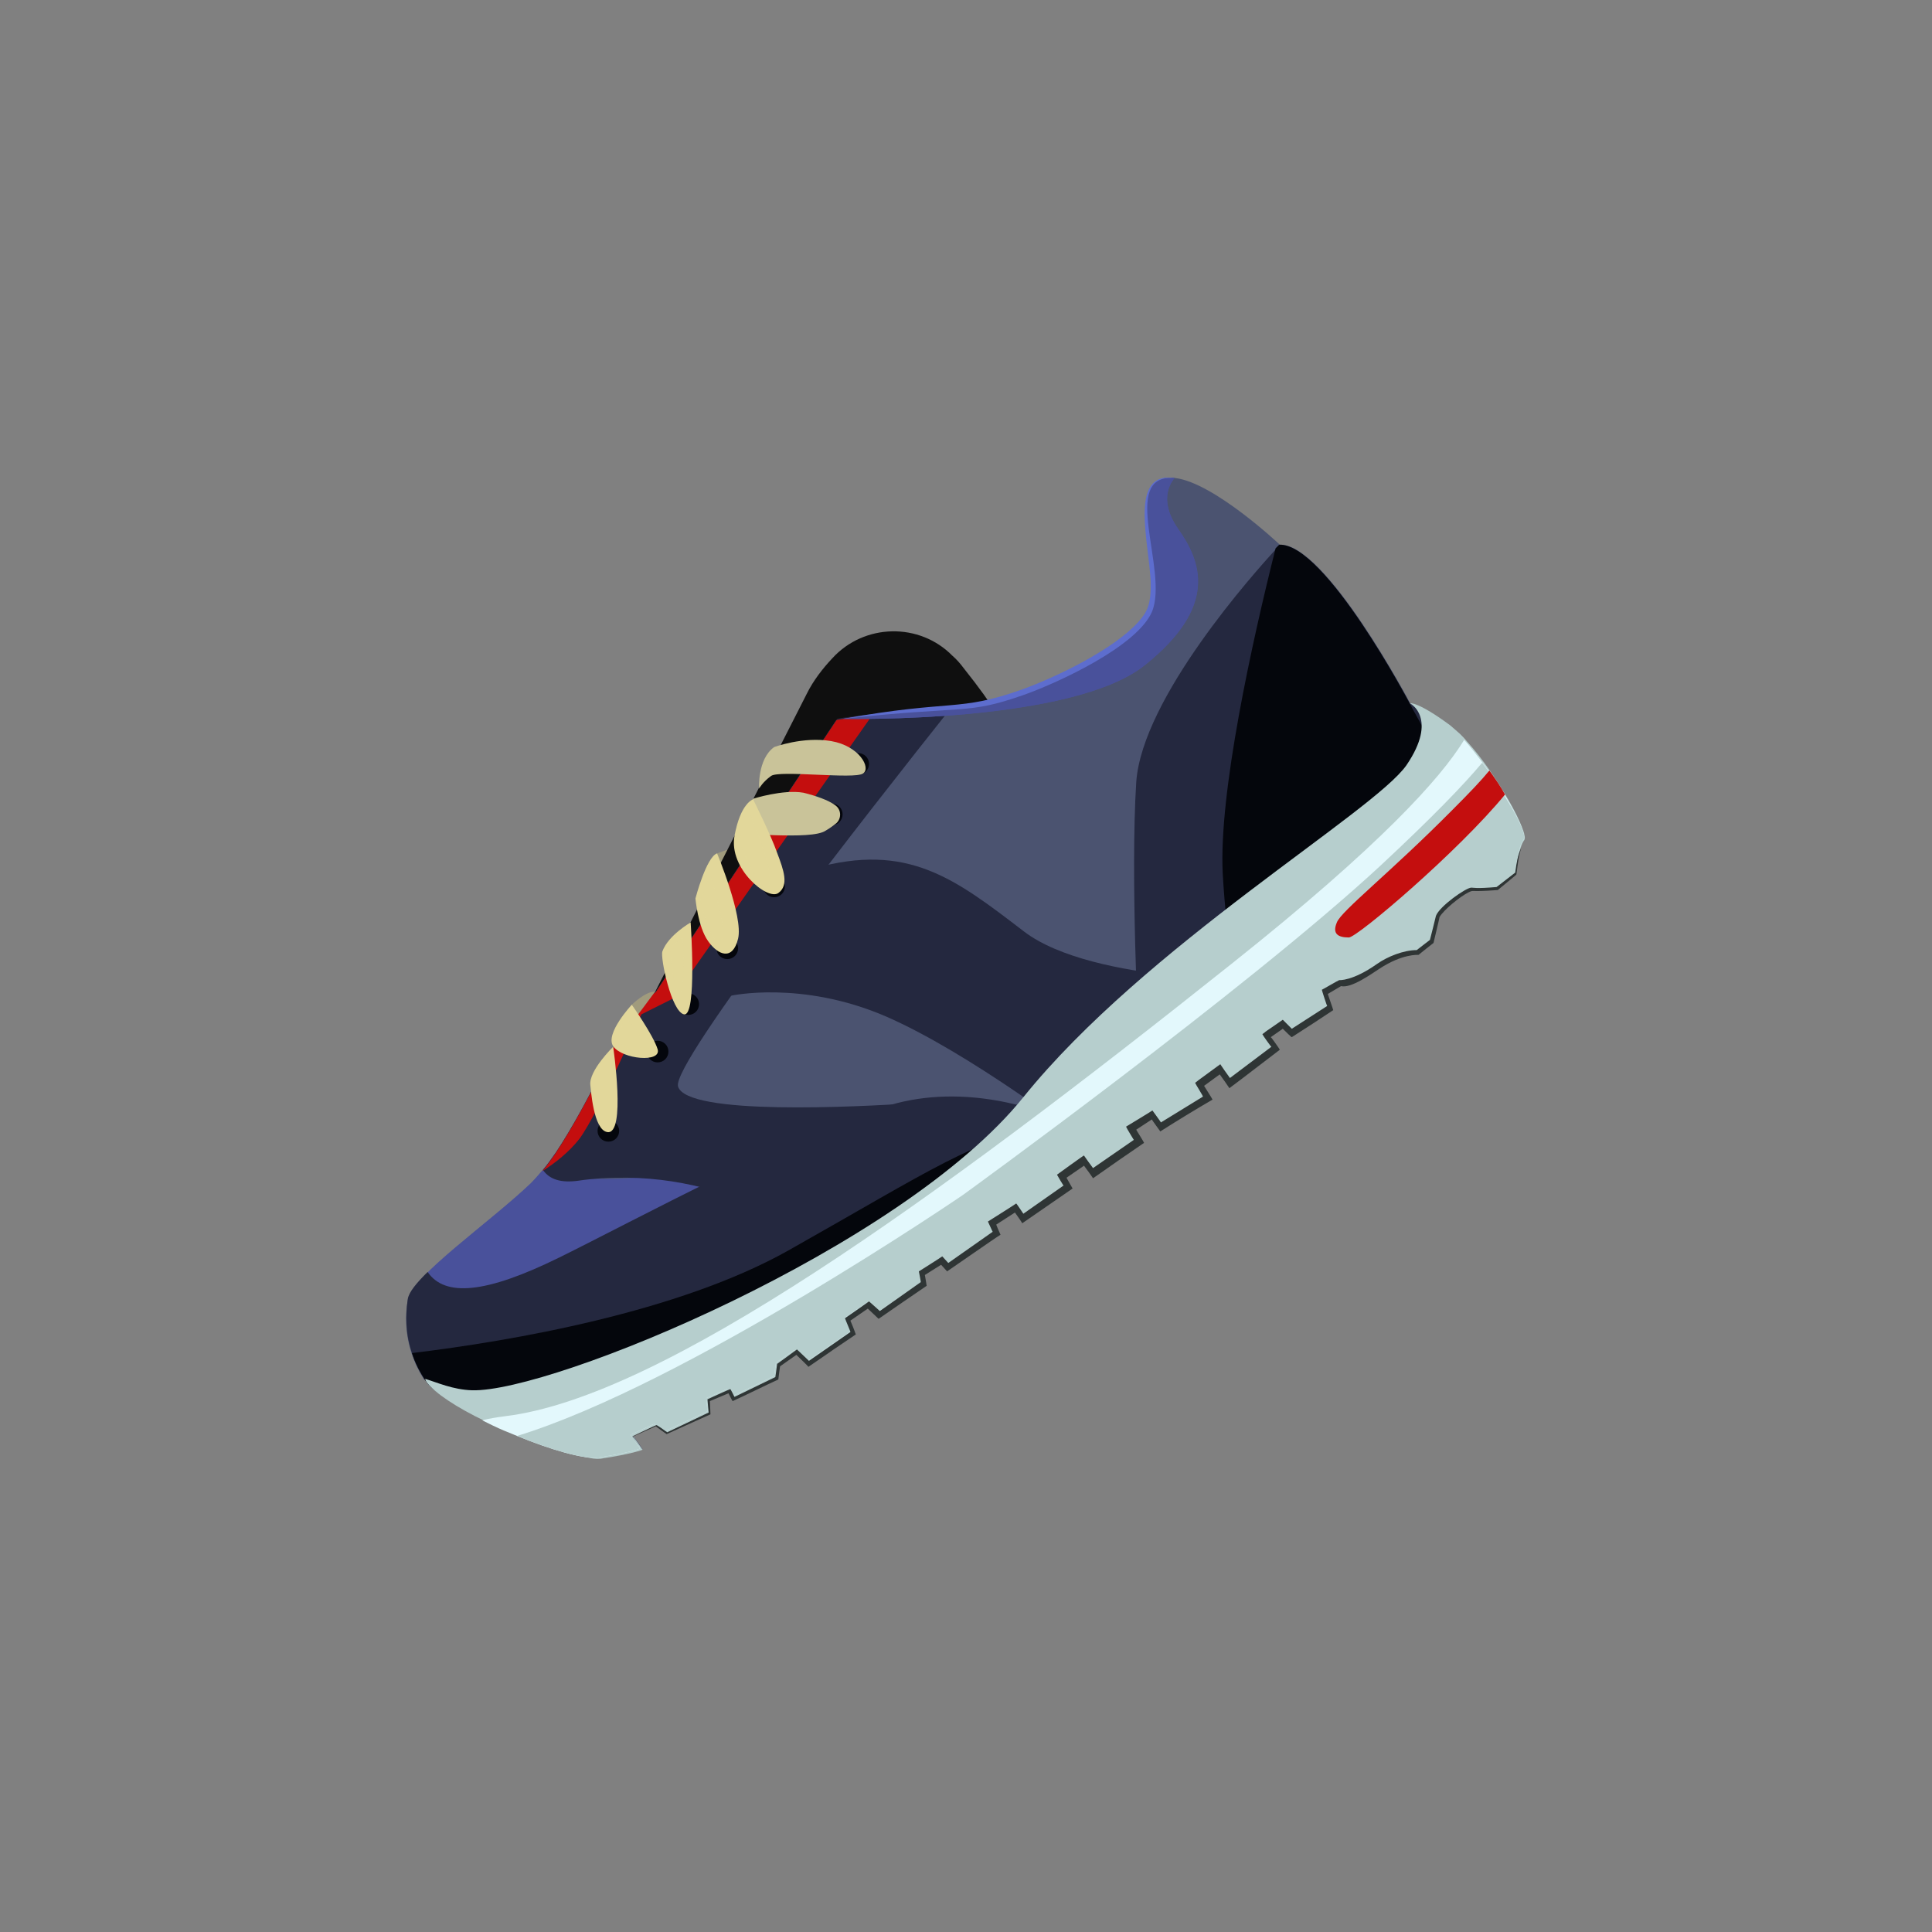 <svg version="1.1" id="Layer_1" xmlns="http://www.w3.org/2000/svg" x="0" y="0" viewBox="0 0 321.7 321.7" xml:space="preserve"><rect x="0" y="0" width="321.7" height="321.7" fill="#808080" stroke="none"/><style>.st0{fill:#a09b7d}.st3{fill:#24283f}.st4{fill:#04060c}.st5{fill:#49519b}.st6{fill:#c40e0e}.st7{fill:#b6cecd}.st9{fill:#c9c399}.st10{fill:#e2d79a}</style><path class="st0" d="M121.6 141.3l-2.2.8-1.2 3.4 2-1.2z"/><path d="M166.7 120.3s-.7-2.1-6.2-9c-.6-.8-1.2-1.5-1.9-2.1-5.5-5.6-14.7-5.4-20 .4-1.7 1.8-3.2 3.8-4.2 5.8-3.4 6.7-26.4 51.9-26.4 51.9l58.7-47z" fill="#0f0f0f"/><path d="M71 230.1c1.6 2.3 8 4.6 14 7.2 6.3 2.8 12.3 5.9 15 5.5 5.3-.8 7-1.5 7-1.5l-1.6-2.3 3.9-1.8 1.8 1.2 7.1-3.3-.2-2.2 3.4-1.5.7 1.3 7.2-3.5.3-2.2 3-2.1 2 2 7.4-5.1-.9-2.3 3.5-2.4 1.8 1.6 7.4-5.1-.3-1.8 3.3-2.1 1 1.1 8.2-5.7-.7-1.7 3.9-2.5 1.2 1.7 7.5-5.2-1.1-1.8 3.7-2.6 1.5 2.1 7.6-5.3-1.3-2.2 3.5-2.2 1.4 2 7.9-4.8-1.4-2.3 3.4-2.5 1.6 2.3 7.7-5.8-1.5-2.1 2.7-1.9 1.5 1.5 6.4-4.1-.9-2.7 2.6-1.5s1.2.7 5.5-2.2c4.3-3 7.3-2.8 7.3-2.8l2.3-1.6s.9-3.3 1-4.3c.2-1 4.9-4.8 5.9-4.6 1 .2 4.1-.1 4.1-.1l3.1-2.5s-.9-5.5.1-6.8c.9-1.1-6.5-8.2-11.7-13.3-.6-.5-1-3.3-1.4-3.8-2.8-3.5-4.6-4.4-4.6-4.4s-14.1-26.7-21.7-26.4c0 0-10.9-10.3-17.4-11.1-.8-.1-1.6-.1-2.3.2-5.9 2.1.7 16.1-2 22-2.6 5.9-21.1 15.3-31.7 16-.5 0-.9.1-1.4.1-8 .5-15.4 1.5-18 1.9-.7.1-1.1.2-1.1.2l-30.1 45.3-4.1 2.8s-6.6 15.1-12.7 24.2c-.7 1-1.4 2-2.1 2.8-.7.8-1.3 1.5-1.9 2.1-4.9 4.6-12.7 10.4-17.1 14.8-1.8 1.8-3.1 3.4-3.3 4.5-.7 3.8-.2 8.7 2.7 13.2.2 0 .3.2.4.4z" fill="#4b5370"/><path class="st3" d="M205.2 161.1l-15.6 11.8s-1.4-27.2-.4-42.7c1-14 19.7-34.9 23.3-38.8l.6-.6c7.6-.3 21.7 26.4 21.7 26.4s6 3.9 6.9 10c.1.5-36.5 33.9-36.5 33.9z"/><path class="st4" d="M243.2 132.5l-38 28.6c-.7-4.9-1.3-10.2-1.6-15.6-.7-13.4 4.9-38.7 8.8-54.2l.6-.6c7.6-.3 21.7 26.4 21.7 26.4l8.5 15.4z"/><path class="st5" d="M68 216.3s15.3 16.2 21.5 15.5c6.2-.7 45.5-22.2 45.5-22.2s-2-3.2-4.6-6.6c-2.7-3.5-6-7-8.5-7.5-3.1-.6-11 .3-17.5.7-1.6.1-3 .1-4.3.1-2 0-3.5-.2-4.3-.6-1.3-.7-2.5-2.2-3.4-3.6-.7 1-1.4 2-2.1 2.8-.7.8-1.3 1.5-1.9 2.1-6.9 6.6-19.7 15.4-20.4 19.3z"/><path class="st3" d="M171.8 191.4l-28.8 20s-4.7-4.4-12.6-8.5c-6.7-3.5-15.7-6.7-26-6.8-1.4 0-2.8 0-4.3.1-1.3.1-2.5.2-3.8.4-2.9.4-4.8-.2-5.9-1.8.7-.8 1.4-1.8 2.1-2.8 6.1-9.1 12.7-24.2 12.7-24.2l4.1-2.8 30.1-45.3s.4-.1 1.1-.2c1-.1 2.7-.4 4.9-.6 3.5-.4 8.2-.9 13.1-1.2-13.6 17.1-46.7 59.3-45.6 63.2 1.4 4.9 29.9 3.4 39.1 2.8 9.1-.5 19.8 7.7 19.8 7.7z"/><path class="st6" d="M145.3 119L112 166.3l-5.2 2.6s-7 16.2-10.3 20.7c-1.7 2.2-4.1 4.1-6.2 5.4.7-.8 1.4-1.8 2.1-2.8 6.1-9.1 12.7-24.2 12.7-24.2l4.1-2.8 30.1-45.3s.4-.1 1.1-.2c.9-.2 2.7-.4 4.9-.7z"/><path class="st3" d="M178.1 187l-74.6 44.4-18.5 6.5c-6-2.7-12.4-5.5-14-7.8-1.1-1.6-1.9-3.2-2.4-4.8-1.1-3.2-1.1-6.3-.7-9 .2-1.2 1.5-2.7 3.3-4.5 2.9 4.2 9.7 3.6 21.9-2.4s39.8-21 55.1-25.4c12.6-3.7 24.8.8 28.7 2.5.8.3 1.2.5 1.2.5z"/><path class="st4" d="M178.1 187l-74.6 44.4-18.9 6.6c-6-2.7-12-5.6-13.6-7.9-1.1-1.6-1.9-3.2-2.4-4.8 16.6-2 44.4-6.8 62.7-17.1 24.3-13.7 30.1-18.1 45.5-21.8.9.4 1.3.6 1.3.6z"/><path class="st3" d="M121.7 165.8s11.7-2.6 25.7 3.4c13.9 6 32.5 20.3 32.5 20.3l32.4-26.2s-30.3.6-41.8-8.2c-11.5-8.8-19.3-14.9-35-10.5s-13.8 21.2-13.8 21.2z"/><path class="st7" d="M71 230.1c1.3 1.8 5.1 4.3 9.7 6.5 1.2.6 2.9.4 4.1 1 6.3 2.8 12.5 5.6 15.2 5.3 5.3-.8 7-1.5 7-1.5l-1.6-2.3 3.9-1.8 1.8 1.2 7.1-3.3-.2-2.2 3.4-1.5.7 1.3 7.2-3.5.3-2.2 3-2.1 2 2 7.4-5.1-.9-2.3 3.5-2.4 1.8 1.6 7.4-5.1-.3-1.8 3.3-2.1 1 1.1 8.2-5.7-.7-1.7 3.9-2.5 1.2 1.7 7.5-5.2-1.1-1.8 3.7-2.6 1.5 2.1 7.6-5.3-1.3-2.2 3.5-2.2 1.4 2 7.9-4.8-1.4-2.3 3.4-2.5 1.6 2.3 7.7-5.8-1.5-2.1 2.7-1.9 1.5 1.5 6.4-4.1-.9-2.7 2.6-1.5s1.2.7 5.5-2.2c4.3-3 7.3-2.8 7.3-2.8l2.3-1.6s.9-3.3 1-4.3c.2-1 4.9-4.8 5.9-4.6 1 .2 4.1-.1 4.1-.1l3.1-2.5s.4-4.3 1.4-5.6c.9-1.1-4.5-10.9-9.5-16.4-.4-.5-.8-.9-1.2-1.3-.6-.5-1.1-1-1.6-1.4-5.4-4-6.7-3.7-6.7-3.7s4.7 2.5-.6 10.3c-5.4 7.8-43.5 30.1-63.8 55.3-20.3 25.2-78.6 49.2-91.8 48.8-3.2-.1-5.8-1.3-7.8-1.9 0 .1.1.3.2.5z"/><path d="M253.7 139.8c-1 1.3-1.4 5.6-1.4 5.6l-3.1 2.5s-3.1.3-4.1.1c-1-.2-5.7 3.6-5.9 4.6-.1.9-.8 3.3-1 4 0 .2-.1.3-.1.3l-.9.6-1.4.9s-3-.1-7.3 2.8c-4.3 3-5.5 2.2-5.5 2.2l-2.7 1.5.9 2.7-6.4 4.1-1.5-1.5-2.7 1.9 1.5 2.1-7.7 5.8-1.6-2.3-3.4 2.5 1.4 2.3-7.9 4.8-1.4-2-3.5 2.2 1.3 2.2-7.6 5.3-1.5-2.1-3.7 2.6 1.1 1.8-7.6 5.2-1.2-1.7-3.9 2.5.7 1.7-8.2 5.7-1-1.1-3.3 2.1.3 1.8-7.4 5.1-1.8-1.6-3.5 2.4.9 2.3-7.4 5.1-2-2-3 2.1-.3 2.2-7.2 3.5-.7-1.3-3.4 1.5.2 2.2-7.1 3.3-1.8-1.2-3.9 1.8 1.6 2.3s-1.7.7-7 1.5c-2.4.3-7.9-1.3-13.5-3.6-.7-.3-1.5-.6-2.2-.9-1.2-.5-2.4-1.1-3.6-1.7 1.1-.3 2.4-.5 3.9-.7 26-3.2 70.8-35.4 121.1-75.5 24.5-19.5 34.6-30.7 38.5-37.1 1 1.1 2 2.4 3 3.7 4.3 5.6 7.6 12 6.9 12.9z" fill="#e3f8fc"/><path class="st4" d="M140.3 135.6c0 1-.8 1.8-1.8 1.8s-1.8-.8-1.8-1.8.8-1.8 1.8-1.8 1.8.8 1.8 1.8z"/><path class="st9" d="M139.1 134.1c1.1.8 1 2.4 0 3.1-.4.3-.9.7-1.6 1.1-2.4 1.7-14.8.1-15.2.8l3.1-6.1s5-1.6 8.4-1c2 .5 4.1 1.2 5.3 2.1z"/><path class="st4" d="M144.7 127.2c0 1-.8 1.8-1.8 1.8s-1.8-.8-1.8-1.8.8-1.8 1.8-1.8 1.8.8 1.8 1.8z"/><path class="st9" d="M128.9 124.4s4.8-1.8 9.5-1 6.7 4.5 5.3 5.4c-1.4 1-13.9-.6-15.3.4-1.4 1-2 2.1-2 2.1s-.3-4.9 2.5-6.9z"/><path class="st4" d="M130.7 147.6c0 1-.8 1.8-1.8 1.8s-1.8-.8-1.8-1.8.8-1.8 1.8-1.8 1.8.8 1.8 1.8z"/><path class="st10" d="M125.4 133.1s-2.1.6-3.1 6.1c-1 5.4 5.5 10.8 7.3 9.5 1.8-1.3.9-3.8-.2-6.7-1-2.9-4-8.9-4-8.9z"/><path class="st4" d="M122.9 157.9c0 1-.8 1.8-1.8 1.8s-1.8-.8-1.8-1.8.8-1.8 1.8-1.8 1.8.8 1.8 1.8z"/><path class="st10" d="M119.4 142.1s4.4 10.5 3.5 14.2c-.9 3.7-3.3 2.8-5 .4-1.7-2.4-2.1-7.1-2.1-7.1s1.8-6.9 3.6-7.5z"/><path class="st4" d="M116.4 167.2c0 1-.8 1.8-1.8 1.8s-1.8-.8-1.8-1.8.8-1.8 1.8-1.8 1.8.8 1.8 1.8z"/><path class="st10" d="M115 153.6s-3.7 2.1-4.7 4.8c-.4 1 1.5 10.1 3.6 10.5 2.2.4 1.1-15.3 1.1-15.3z"/><path class="st4" d="M103.1 188.3c0 1-.8 1.8-1.8 1.8s-1.8-.8-1.8-1.8.8-1.8 1.8-1.8c.9 0 1.8.8 1.8 1.8z"/><path class="st10" d="M98.3 180.7c.1.7.5 7.4 2.8 7.8 3.2.6 1-14.2 1-14.2s-4.1 4-3.8 6.4z"/><path class="st5" d="M140.3 119.7c.6 0 38.3.8 50.4-9 12.2-9.8 9.3-17.2 5.5-22.6-3.8-5.4-.6-8.5-.6-8.5-.8-.1-1.6-.1-2.3.2-5.9 2.1.7 16.1-2 22-2.6 5.9-21.1 15.3-31.7 16-8.4.4-16.5 1.5-19.3 1.9z"/><path class="st5" d="M140.3 119.7c.6 0 38.3.8 50.4-9 12.2-9.8 9.3-17.2 5.5-22.6-3.8-5.4-.6-8.5-.6-8.5-.8-.1-1.6-.1-2.3.2-5.9 2.1.7 16.1-2 22-2.6 5.9-21.1 15.3-31.7 16-8.4.4-16.5 1.5-19.3 1.9z"/><path d="M195.6 79.6c-9.4-.8-.9 15.5-3.8 22.3-2.5 5.7-15.4 11.7-21.3 13.8-9.7 3.4-9.5 1.7-30.2 4 18.4-3.3 19.2-1.1 29.9-4.9 5.8-2.1 15.3-6.7 19.4-11.3 1.4-1.6 2.1-2.8 2-6.7-.3-6.7-3.7-18.4 4-17.2z" fill="#5d6dce"/><path class="st7" d="M253.7 139.8c-1 1.3-1.4 5.6-1.4 5.6l-3.1 2.5s-3.1.3-4.1.1c-1-.2-5.7 3.6-5.9 4.6-.1.9-.8 3.3-1 4-.3.3-.7.6-1 .9l-1.4.9s-3-.1-7.3 2.8c-4.3 3-5.5 2.2-5.5 2.2l-2.7 1.5.9 2.7-6.4 4.1-1.5-1.5-2.7 1.9 1.5 2.1-7.7 5.8-1.6-2.3-3.4 2.5 1.4 2.3-7.9 4.8-1.4-2-3.5 2.2 1.3 2.2-7.6 5.3-1.5-2.1-3.7 2.6 1.1 1.8-7.6 5.2-1.2-1.7-3.9 2.5.7 1.7-8.2 5.7-1-1.1-3.3 2.1.3 1.8-7.4 5.1-1.8-1.6-3.5 2.4.9 2.3-7.4 5.1-2-2-3 2.1-.3 2.2-7.2 3.5-.7-1.3-3.4 1.5.2 2.2-7.1 3.3-1.8-1.2-3.9 1.8 1.6 2.3s-1.7.7-7 1.5c-2.4.3-7.9-1.3-13.5-3.6 28.1-8.6 74.2-40.1 74.2-40.1s47.1-34.1 69.5-54.8c8.7-8.1 13.9-13.5 17-17.2l.9 1.2c.9 1.3 1.8 2.7 2.6 4 2.5 3.8 3.9 7 3.4 7.6z"/><path d="M252.3 145.3l-3.1 2.4c-3.5.3-3.8.1-4.2.1-.9 0-5.3 3.1-5.9 4.7 0 .1-1 4-1 4l-2.2 1.7c-2.2 0-4.9 1.1-6.6 2.3-4.1 2.9-6.3 2.7-6.3 2.7-.1 0-3 1.7-2.9 1.6 0 .1.9 2.9.9 2.7l-5.9 3.8-1.5-1.5c-.1.1-3.1 2.1-3 2.1l-.4.3c0 .1 1.5 2.2 1.5 2.1l-6.9 5.2c-.1-.1-1.7-2.4-1.6-2.3-.1.1-4 2.9-3.8 2.8l-.4.3c0 .1 1.4 2.3 1.3 2.3l-7 4.3c0-.1-1.5-2.1-1.4-2-.1.1-4.4 2.7-4.4 2.7 0 .1 1.4 2.4 1.3 2.2l-6.8 4.7c-.1-.1-1.6-2.2-1.5-2.1-.1 0-4.5 3.2-4.5 3.2.1.2 1.1 1.9 1.1 1.8l-6.7 4.7c-.4-.6-1.2-1.8-1.2-1.7-.1.1-4.7 3-4.7 3 .2.4.8 1.8.8 1.7l-7.4 5.2c-.1-.1-1-1.1-1-1.1-.1.1-3.9 2.5-3.9 2.5 0 .1.4 1.9.3 1.8l-6.8 4.8c-.1-.1-1.9-1.7-1.8-1.6-.1.1-4 2.8-4 2.8 0 .1 1 2.4.9 2.3l-6.9 4.8c-.1-.1-2.2-2.1-2-1.9-.1.1-3.3 2.4-3.3 2.4 0 .1-.3 2.3-.3 2.2l-6.8 3.3c-.1-.2-.7-1.4-.7-1.3-.1 0-3.8 1.7-3.8 1.7 0 .1.2 2.3.2 2.2l-6.9 3.3c-.1-.1-1.8-1.3-1.8-1.2-.1 0-4 1.9-4 1.9 3.6 5.1 0 .1.1 0l3.8-1.7c.1.1 1.8 1.3 1.8 1.3 5.1-2.3-1.8.8 7.3-3.3 0-.2-.1-2.3-.1-2.2l3.1-1.3c.1.2.7 1.4.7 1.3 2.2-1 5.4-2.6 7.6-3.6 0-.1.3-2.4.3-2.2l2.7-1.9c.2.2 2.1 2 2 2 6-4.1 2.4-1.7 7.9-5.4-.3-.9-.9-2.3-.9-2.3l2.9-2c.1.1 1.9 1.8 1.8 1.7 5.2-3.6 2.9-2 8-5.5 0-.1-.3-1.8-.3-1.8l2.7-1.7c.1.1 1.1 1.2 1 1.1 1.2-.8 7.9-5.5 8.9-6.1-.1-.2-.8-1.8-.7-1.7l3.1-2c.2.3 1.3 1.8 1.2 1.8 1.7-1.2 6.7-4.6 8.4-5.8-.1-.2-1.1-1.9-1-1.8l2.9-2c.1.1 1.6 2.2 1.5 2.1 4.7-3.3 3.7-2.6 8.5-5.9 0-.1-1.4-2.3-1.3-2.2l2.6-1.7c0 .1 1.5 2.1 1.4 2 2.5-1.6 6.1-3.8 8.7-5.3 0-.1-1.5-2.4-1.4-2.3l2.6-1.9c.1.1 1.7 2.4 1.6 2.3 2.3-1.7 6.4-4.9 8.4-6.4 0-.1-1.5-2.2-1.5-2.1l2-1.4c.1.1 1.5 1.5 1.5 1.4 3.3-2.1 3.7-2.4 6.9-4.5 0-.1-1-2.9-.9-2.7l2.2-1.3c1.7.4 5-2 6.4-2.9 3.8-2.5 6.4-2.3 6.5-2.3.1-.1 2.5-2 2.4-1.9l.1-.1c.8-3.4 1-4.2 1-4.3.7-1.2 3.4-3.4 4.8-4.1 1.1-.5-.1 0 4.9-.4.1-.1 3.2-2.6 3.1-2.6.2-1.4.3-2.8.8-4.4-.6 1.2-.8 2.6-1 4.1z" fill="#2f3535"/><path class="st6" d="M250.6 132.3c-7.7 9.4-24.6 23.8-26 23.8-1.8 0-2.8-.6-2-2.5.7-1.9 8.8-8.2 19.3-18.8 2.8-2.8 4.8-4.9 6.1-6.5 1 1.4 1.9 2.7 2.6 4z"/><path class="st0" d="M109.1 165.1l-3.2 4.3-1.5-.5.8-1.6s2.2-2.2 3.9-2.2z"/><path class="st4" d="M111.3 175.1c0 1-.8 1.8-1.8 1.8s-1.8-.8-1.8-1.8.8-1.8 1.8-1.8 1.8.8 1.8 1.8z"/><path class="st10" d="M105.2 167.3s3.6 5.1 4.3 7.4c.7 2.3-5.9 1.7-7.4-.5-1.4-2.1 3.1-6.9 3.1-6.9z"/><path d="M118.2 145.5l-1.6 4.5s1.7 7.4 3.3 6.7c1.7-.8-1.7-11.2-1.7-11.2zm6.7-9.9l-1.9 4.3s3.5 9 4.9 7.6c1.5-1.5-3-11.9-3-11.9zm-11.2 20.5l-2.2 1.7s1 9.4 1.8 7.8c.9-1.7.4-9.5.4-9.5zm-9.7 13.3l-1.1 3.9s3.4 3.4 3.8 1c.5-2.5-2.7-4.9-2.7-4.9z" opacity=".48" fill="#e2d79a"/></svg>